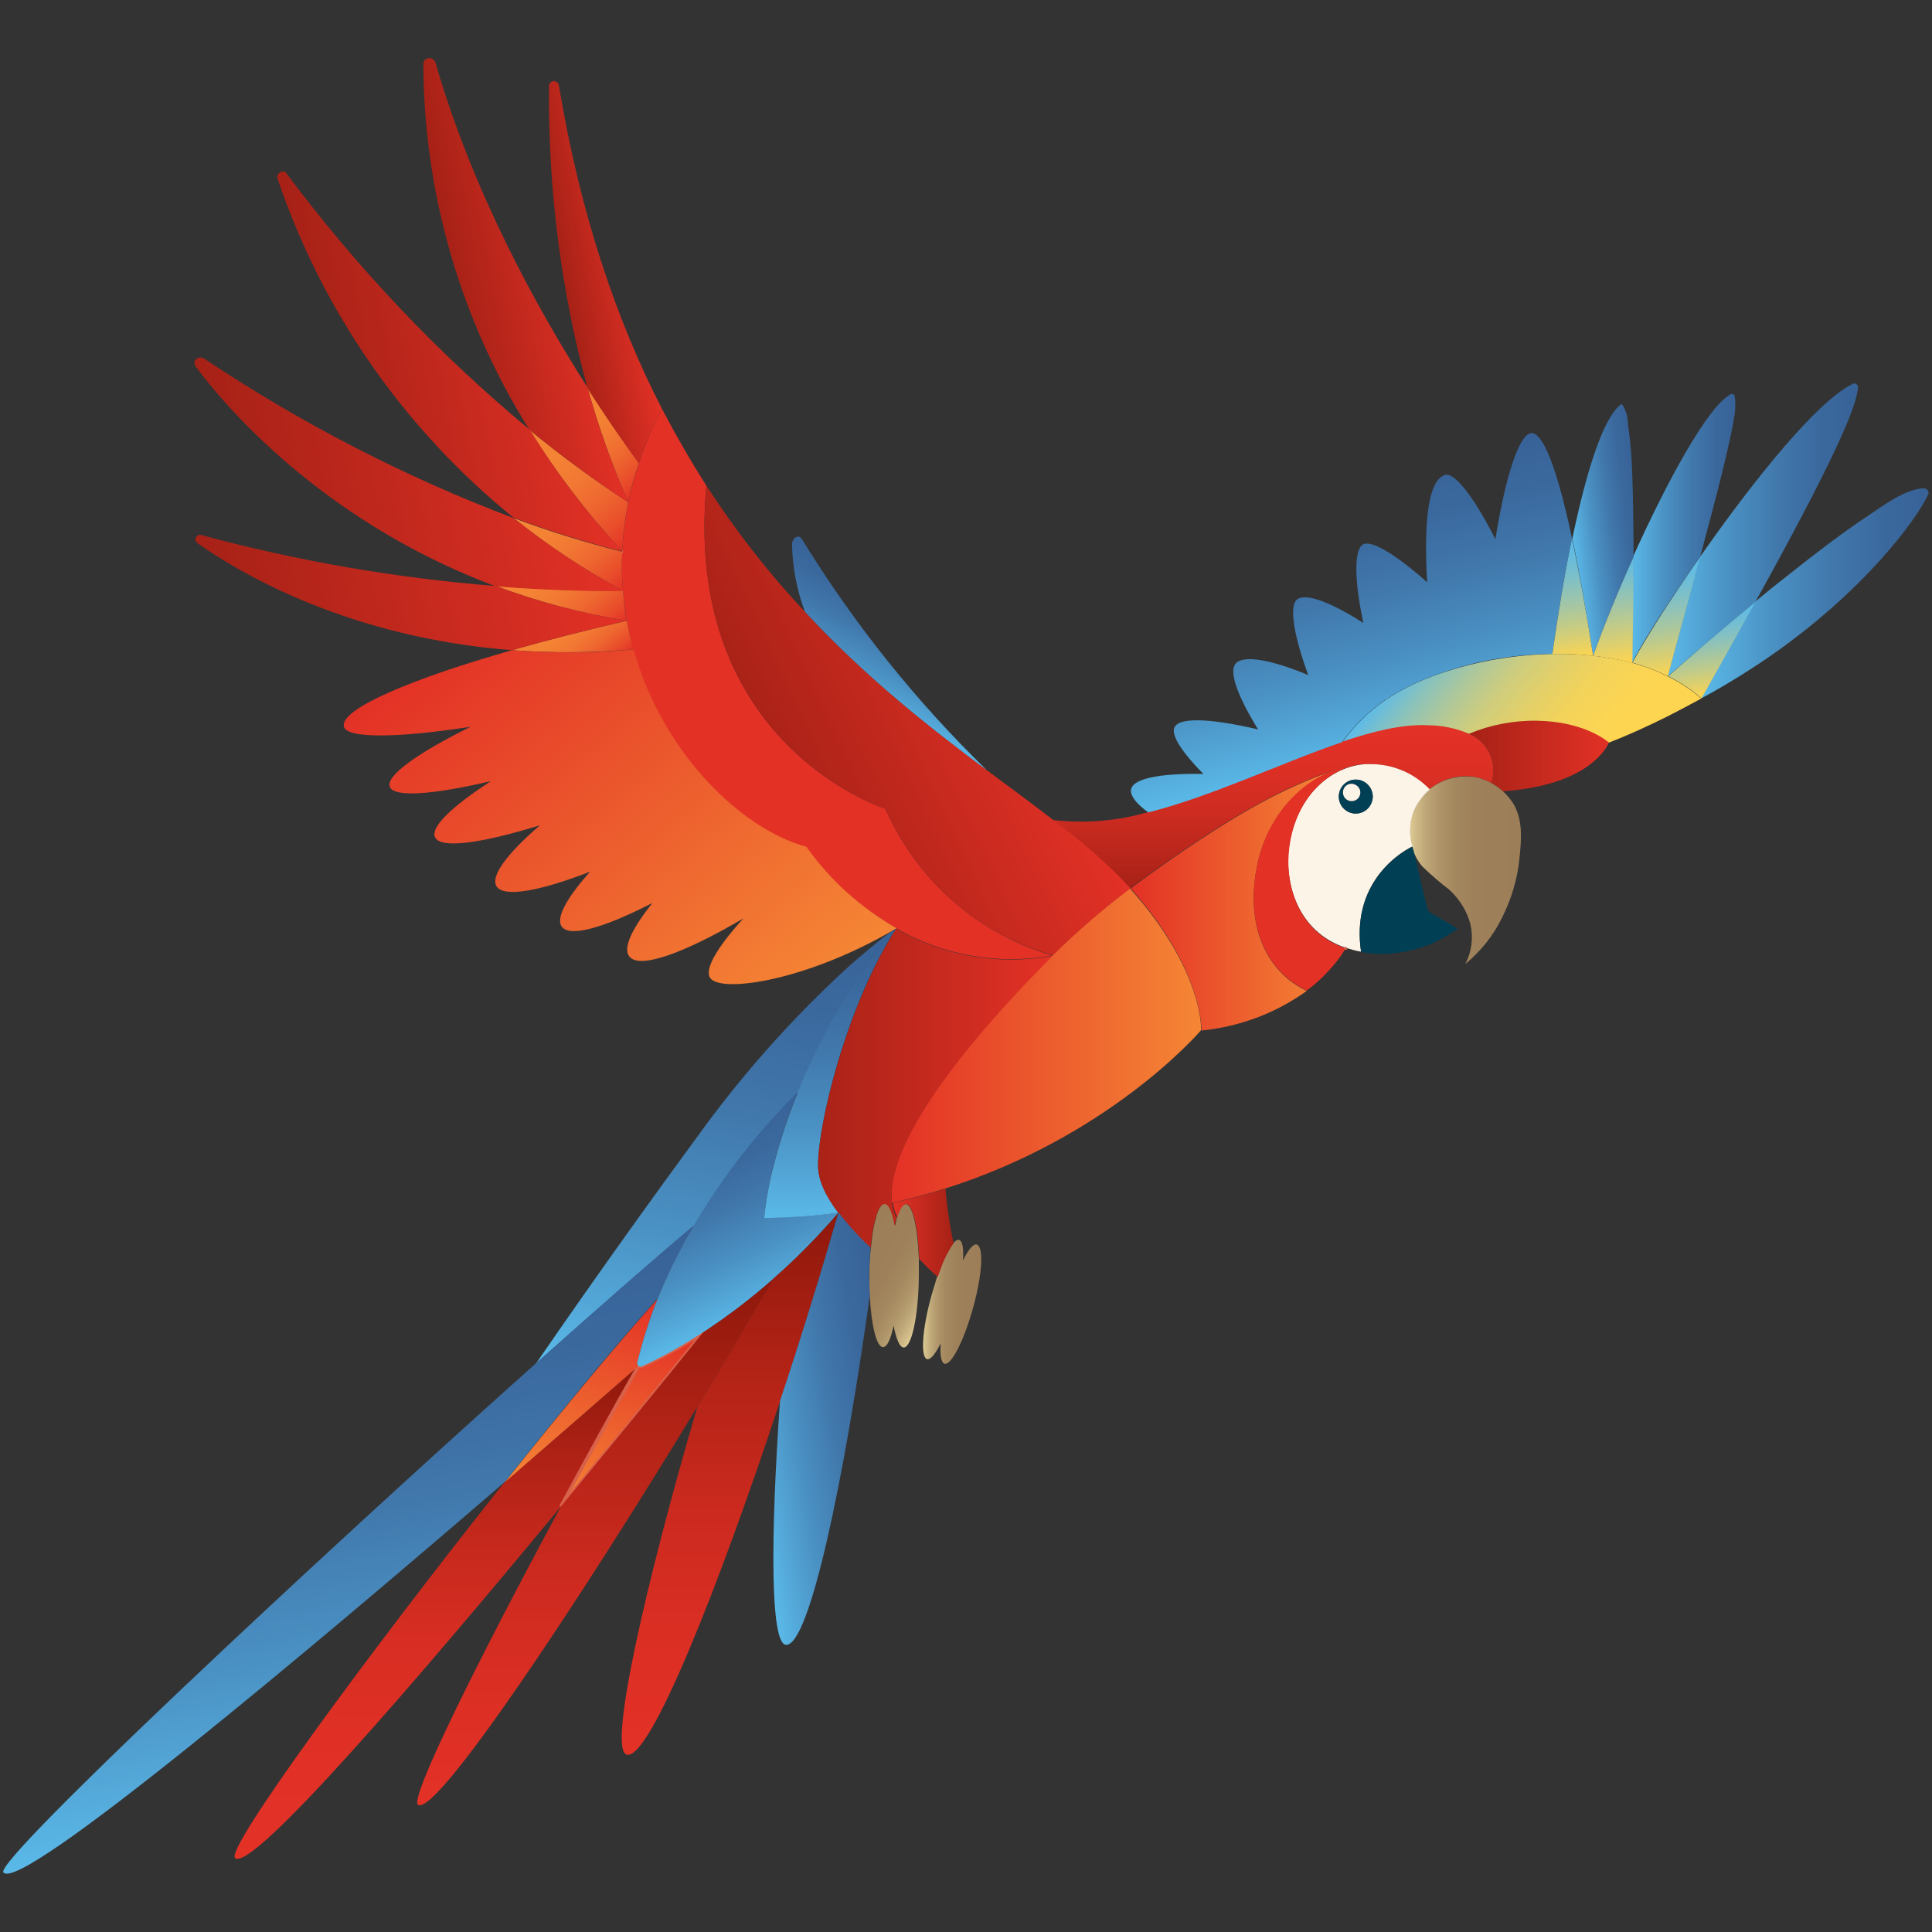 <svg xmlns="http://www.w3.org/2000/svg" xmlns:xlink="http://www.w3.org/1999/xlink" id="Layer_1" x="0px" y="0px" viewBox="0 0 512 512" style="enable-background:new 0 0 512 512;" xml:space="preserve"><rect x="0" y="0" width="512" height="512" fill="#333333" stroke="none"/><style type="text/css">	.st0{fill:url(#SVGID_1_);}	.st1{fill:url(#SVGID_00000117676475895836611160000002118990582652162945_);}	.st2{fill:url(#SVGID_00000041281138008639342940000017697065623392713351_);}	.st3{fill:url(#SVGID_00000022537144361778252730000004084104626626883245_);}	.st4{fill:url(#SVGID_00000072280461079833986590000007093846985558876847_);}	.st5{fill:url(#SVGID_00000034791996835746366370000005598401297402103686_);}	.st6{fill:url(#SVGID_00000053526909932492165250000005743520603947995785_);}	.st7{fill:#FDF4E8;}	.st8{fill:#013F55;}	.st9{fill:none;stroke:#D8614A;stroke-width:0.898;stroke-miterlimit:10;}	.st10{fill:url(#SVGID_00000075142553631441980550000008345176689146983817_);}	.st11{fill:url(#SVGID_00000016772908525378908420000011035046232001628592_);}	.st12{fill:#E33126;}	.st13{fill:url(#SVGID_00000016043577184100797330000012237691427139411881_);}	.st14{fill:url(#SVGID_00000013176424171926125350000015837406448896067219_);}	.st15{fill:url(#SVGID_00000103261345779209864790000018390533107692522370_);}	.st16{fill:url(#SVGID_00000183221003346459917480000010258208046712877966_);}	.st17{fill:url(#SVGID_00000063627183409575182120000011498872416725610159_);}	.st18{fill:url(#SVGID_00000123417395737122813770000016941750911751516821_);}	.st19{fill:url(#SVGID_00000172440346197506569570000006685156572398260106_);}	.st20{fill:url(#SVGID_00000055666256537767488110000007544122281932988293_);}	.st21{fill:url(#SVGID_00000163073194802952602960000007514126518924811934_);}	.st22{fill:url(#SVGID_00000172401452844299197660000004701221896192981419_);}	.st23{fill:url(#SVGID_00000069378762520160778050000015121863610136124852_);}	.st24{fill:url(#SVGID_00000052071816503861615080000009917855758357657531_);}	.st25{fill:url(#SVGID_00000140695302872834541400000014896928170249985154_);}	.st26{fill:url(#SVGID_00000112630235309776678740000010964473645497199752_);}	.st27{fill:url(#SVGID_00000119825487978092564630000010001261780724448691_);}	.st28{fill:url(#SVGID_00000042705441863704873460000016969348307925659551_);}	.st29{fill:url(#SVGID_00000108988675826881434220000002487595840263438502_);}	.st30{fill:url(#SVGID_00000020364260731417508030000014998413375637448349_);}	.st31{fill:url(#SVGID_00000013183181972152882950000001156375809321318538_);}	.st32{fill:url(#SVGID_00000108291341107358500670000013238534518786021774_);}	.st33{fill:url(#SVGID_00000039824596267005212520000015760120399761603467_);}	.st34{fill:url(#SVGID_00000160896214686872826590000016948952504843105670_);}	.st35{fill:url(#SVGID_00000047767260672922462290000013823188987837909899_);}	.st36{fill:url(#SVGID_00000138545979090553944650000007555077422605681291_);}	.st37{fill:url(#SVGID_00000040574490820929699220000004279421881434426523_);}			.st38{fill:url(#SVGID_00000005229196599161141770000017935763377758369953_);stroke:#D8614A;stroke-width:0.898;stroke-miterlimit:10;}	.st39{fill:url(#SVGID_00000014627533886493005100000005822178502492120734_);}	.st40{fill:url(#SVGID_00000127024539113663457070000010846114864680950406_);}	.st41{fill:url(#SVGID_00000164513854028628251100000011579482193153518009_);}	.st42{fill:url(#SVGID_00000154406873873910029600000014694332836163118997_);}	.st43{fill:url(#SVGID_00000026134600464422279500000001604278077462721412_);}	.st44{fill:url(#SVGID_00000176739565440333302940000006757822477974011798_);}	.st45{fill:url(#SVGID_00000137845452778192911750000006143648416608332708_);}</style><g>			<linearGradient id="SVGID_1_" gradientUnits="userSpaceOnUse" x1="389.111" y1="311.825" x2="426.396" y2="311.825" gradientTransform="matrix(1 0 0 -1 0 512.152)">		<stop offset="0" style="stop-color:#A62116"></stop>		<stop offset="1" style="stop-color:#E33126"></stop>	</linearGradient>	<path class="st0" d="M426.4,196.7L426.4,196.7c0,0-3.9,11.3-28.1,13c-0.9-0.9-2-1.6-3.1-2.2c1.8-5.3-0.8-11.1-6.1-13.1   c5.8-2.3,11.9-3.5,18.1-3.5C418.7,191.1,424.7,195.3,426.4,196.7z"></path>			<linearGradient id="SVGID_00000065042981135685909640000013134599251948340144_" gradientUnits="userSpaceOnUse" x1="450.825" y1="354.948" x2="511.117" y2="354.948" gradientTransform="matrix(1 0 0 -1 0 512.152)">		<stop offset="0" style="stop-color:#5AB9E8"></stop>		<stop offset="2.000000e-03" style="stop-color:#5AB9E8"></stop>		<stop offset="0.298" style="stop-color:#4B93C5"></stop>		<stop offset="0.572" style="stop-color:#4178AC"></stop>		<stop offset="0.815" style="stop-color:#3A689D"></stop>		<stop offset="1" style="stop-color:#386298"></stop>	</linearGradient>	<path style="fill:url(#SVGID_00000065042981135685909640000013134599251948340144_);" d="M511,131c-2.7,6.2-18.1,27.6-46.7,46.1   c-4.5,2.9-9,5.6-13.5,8l0,0c5.4-9.5,10.2-18.1,14.4-25.7l0,0c3-2.5,6.1-5,9.2-7.4c6.8-5.4,13.7-10.7,20.9-15.5   c4.1-2.7,9.4-6.8,14.5-7.1c0.7,0,1.2,0.5,1.3,1.2C511.1,130.7,511.1,130.8,511,131z"></path>			<linearGradient id="SVGID_00000180347759456371512140000017662854966524781216_" gradientUnits="userSpaceOnUse" x1="428.315" y1="300.239" x2="378.073" y2="342.397" gradientTransform="matrix(1 0 0 -1 0 512.152)">		<stop offset="0" style="stop-color:#FFD54F"></stop>		<stop offset="0.223" style="stop-color:#FCD552"></stop>		<stop offset="0.38" style="stop-color:#F3D35A"></stop>		<stop offset="0.516" style="stop-color:#E3D069"></stop>		<stop offset="0.641" style="stop-color:#CECD7D"></stop>		<stop offset="0.758" style="stop-color:#B1C898"></stop>		<stop offset="0.869" style="stop-color:#8EC3B8"></stop>		<stop offset="0.973" style="stop-color:#66BCDE"></stop>		<stop offset="1" style="stop-color:#5ABAE9"></stop>	</linearGradient>	<path style="fill:url(#SVGID_00000180347759456371512140000017662854966524781216_);" d="M450.8,185.1c0,0-0.1,0-0.1,0.1   c-2.9,1.6-5.8,3.1-8.7,4.6c-5.4,2.7-10.7,5.1-15.6,7c-1.7-1.4-7.7-5.6-19.1-5.8c-6.2-0.1-12.4,1.1-18.1,3.5   c-3.4-1.4-7.1-2.1-10.9-2.2c-6.6-0.3-14.3,1.6-22.6,4.4c6.6-9,14.8-14.5,26.8-18.5c9.4-3.1,19.2-4.7,29-4.9c2,0,4,0,6.1,0.1   c1.6,0.1,3.1,0.2,4.7,0.4l0,0c3.5,0.4,7,1,10.4,1.9c3.3,0.9,6.4,2.1,9.4,3.6l0,0c2.8,1.4,5.5,3.1,7.9,5.1   C450.1,184.5,450.5,184.8,450.8,185.1z"></path>			<linearGradient id="SVGID_00000000223766350826081530000016992877170825318030_" gradientUnits="userSpaceOnUse" x1="442.014" y1="371.8" x2="492.424" y2="371.8" gradientTransform="matrix(1 0 0 -1 0 512.152)">		<stop offset="0" style="stop-color:#5AB9E8"></stop>		<stop offset="2.000000e-03" style="stop-color:#5AB9E8"></stop>		<stop offset="0.298" style="stop-color:#4B93C5"></stop>		<stop offset="0.572" style="stop-color:#4178AC"></stop>		<stop offset="0.815" style="stop-color:#3A689D"></stop>		<stop offset="1" style="stop-color:#386298"></stop>	</linearGradient>	<path style="fill:url(#SVGID_00000000223766350826081530000016992877170825318030_);" d="M492.4,102.4c-0.1,5.1-6.8,20.3-27.2,57.1   l0,0c-7.8,6.5-15.6,13.1-23.3,19.8c1.9-7,5.3-19.3,8.6-31.7c0.3-0.5,0.7-0.9,1-1.4c13.5-19.2,30.3-40.2,39.6-44.5   c0.4-0.2,0.9,0,1.1,0.4C492.4,102.1,492.4,102.2,492.4,102.4z"></path>			<linearGradient id="SVGID_00000142138139755666707110000010031129657621820340_" gradientUnits="userSpaceOnUse" x1="456.25" y1="328.014" x2="452.294" y2="350.449" gradientTransform="matrix(1 0 0 -1 0 512.152)">		<stop offset="0" style="stop-color:#FFD54F"></stop>		<stop offset="0.289" style="stop-color:#C7CC83"></stop>		<stop offset="0.622" style="stop-color:#8CC2BA"></stop>		<stop offset="0.869" style="stop-color:#68BCDC"></stop>		<stop offset="1" style="stop-color:#5ABAE9"></stop>	</linearGradient>	<path style="fill:url(#SVGID_00000142138139755666707110000010031129657621820340_);" d="M465.3,159.4c-4.2,7.6-9,16.1-14.4,25.7   c-0.3-0.3-0.7-0.6-0.9-0.8c-2.4-2-5.1-3.7-7.9-5.1l0,0C449.7,172.5,457.4,165.9,465.3,159.4z"></path>			<linearGradient id="SVGID_00000085972327143670548040000004977216527194358711_" gradientUnits="userSpaceOnUse" x1="337.429" y1="276.734" x2="337.429" y2="319.922" gradientTransform="matrix(1 0 0 -1 0 512.152)">		<stop offset="0" style="stop-color:#A62116"></stop>		<stop offset="0.154" style="stop-color:#B5251A"></stop>		<stop offset="0.475" style="stop-color:#CE2C21"></stop>		<stop offset="0.767" style="stop-color:#DE3025"></stop>		<stop offset="1" style="stop-color:#E33126"></stop>	</linearGradient>	<path style="fill:url(#SVGID_00000085972327143670548040000004977216527194358711_);" d="M395.2,207.5c-1.2-0.7-2.6-1.2-4-1.5   c-4-0.8-8.2,0.1-11.6,2.6c-0.3,0.2-0.5,0.4-0.8,0.6c-4.2-4.4-10-6.8-16-6.7c-0.3,0-0.6,0-0.9,0h0c-2.6,0.1-5.3,0.6-7.8,1.4   c-0.1,0-0.3,0.1-0.4,0.1c-0.1,0-0.1,0-0.2,0.1l-0.2,0.1c-13.1,4.4-25.4,11.6-36.8,19.2c-5.7,3.8-11.4,7.8-17,12   c-6.3-6.6-13.1-12.7-20.5-18.1c8.5,1,17.1,0.3,25.3-2.1c17.2-4.4,35.4-13.2,51.3-18.6c8.3-2.8,16-4.7,22.6-4.4   c3.7,0,7.4,0.7,10.9,2.2C394.3,196.4,397,202.2,395.2,207.5z"></path>			<linearGradient id="SVGID_00000043432329286123128490000005331308960749079487_" gradientUnits="userSpaceOnUse" x1="373.611" y1="281.52" x2="403.064" y2="281.52" gradientTransform="matrix(1 0 0 -1 0 512.152)">		<stop offset="1.100000e-02" style="stop-color:#DAC791"></stop>		<stop offset="4.300000e-02" style="stop-color:#D2BE8A"></stop>		<stop offset="0.143" style="stop-color:#BEA778"></stop>		<stop offset="0.259" style="stop-color:#AF9569"></stop>		<stop offset="0.397" style="stop-color:#A4885F"></stop>		<stop offset="0.582" style="stop-color:#9E815A"></stop>		<stop offset="1" style="stop-color:#9C7F58"></stop>	</linearGradient>	<path style="fill:url(#SVGID_00000043432329286123128490000005331308960749079487_);" d="M402.7,227.2c-0.5,5.5-2.1,10.9-4.6,15.9   c-2.3,4.8-5.7,9-9.8,12.4c1.7-3.2,2.2-6.9,1.4-10.5c-0.9-3.5-2.9-6.7-5.6-9.2c-2.5-1.9-4.9-4-7.2-6.2c-1-1.2-1.9-2.7-2.4-4.2   c-0.1-0.3-0.2-0.7-0.3-1c-0.6-1.9-0.7-3.9-0.5-5.9c0.5-3.6,2.3-6.9,5.1-9.3c0.3-0.2,0.5-0.4,0.8-0.6c3.3-2.4,7.5-3.3,11.6-2.6   c1.4,0.3,2.7,0.8,4,1.5c1.1,0.6,2.2,1.4,3.1,2.2c1,0.9,1.9,2,2.7,3.2C403.6,217.2,403.2,222.3,402.7,227.2z"></path>	<path class="st7" d="M378.9,209.2c-4.2-4.4-10-6.8-16-6.7c-0.3,0-0.6,0-0.9,0h0c-9.3,0.5-18.6,8.5-20.4,22   c-1.2,9.2,2,22.3,15.1,26.7c1.3,0.4,2.7,0.8,4,1c-2.5-16.9,8.4-25.3,13.6-27.9c-0.6-1.9-0.7-3.9-0.5-5.9   C374.2,214.9,376.1,211.6,378.9,209.2z M359.3,215.6c-2.5,0-4.5-2-4.5-4.5c0-2.5,2-4.5,4.5-4.5c2.5,0,4.5,2,4.5,4.5   C363.7,213.6,361.7,215.6,359.3,215.6C359.3,215.6,359.3,215.6,359.3,215.6z"></path>	<path class="st8" d="M359.3,206.6c-2.5,0-4.5,2-4.5,4.5c0,2.5,2,4.5,4.5,4.5c2.5,0,4.5-2,4.5-4.5   C363.7,208.6,361.7,206.6,359.3,206.6z M358.2,212.3c-1.3,0-2.3-1-2.3-2.3c0-1.3,1-2.3,2.3-2.3c1.3,0,2.3,1,2.3,2.3   C360.5,211.3,359.5,212.3,358.2,212.3L358.2,212.3z"></path>	<path class="st7" d="M360.5,210c0,1.3-1,2.3-2.3,2.3c-1.3,0-2.3-1-2.3-2.3s1-2.3,2.3-2.3C359.5,207.8,360.5,208.8,360.5,210   C360.5,210,360.5,210,360.5,210z"></path>	<path class="st8" d="M386.3,246.1c-6.6,4.9-14.7,7.2-22.8,6.6c-1-0.1-1.9-0.2-2.8-0.4c-2.5-16.9,8.4-25.3,13.6-27.9   c0.1,0.4,0.2,0.7,0.3,1l3.6,15.2c0.1,0.6,0.5,1.1,1.1,1.4L386.3,246.1z"></path>	<path class="st9" d="M354.2,203.9L354.2,203.9"></path>			<linearGradient id="SVGID_00000165205413561529735580000008750195184850170276_" gradientUnits="userSpaceOnUse" x1="299.632" y1="273.528" x2="353.414" y2="273.528" gradientTransform="matrix(1 0 0 -1 0 512.152)">		<stop offset="0" style="stop-color:#E33126"></stop>		<stop offset="1" style="stop-color:#F58635"></stop>	</linearGradient>	<path style="fill:url(#SVGID_00000165205413561529735580000008750195184850170276_);" d="M333,230.2c-2.8,15.1,2.4,27.2,13.3,32.4   c-8.2,5.9-17.8,9.5-27.9,10.5l0,0c0-4.3-2-18.8-18.6-37.5l-0.1-0.2c5.6-4.2,11.3-8.2,17-12c11.4-7.6,23.7-14.8,36.8-19.2l-0.2,0.1   C343.4,208,335.3,217.7,333,230.2z"></path>			<linearGradient id="SVGID_00000114773191691953052690000009952985156665927595_" gradientUnits="userSpaceOnUse" x1="236.289" y1="235.012" x2="318.344" y2="235.012" gradientTransform="matrix(1 0 0 -1 0 512.152)">		<stop offset="0" style="stop-color:#E33126"></stop>		<stop offset="1" style="stop-color:#F58635"></stop>	</linearGradient>	<path style="fill:url(#SVGID_00000114773191691953052690000009952985156665927595_);" d="M318.3,273c-1,1.2-24.8,28.4-67.9,42   c-4.5,1.4-9.2,2.7-14,3.8c-1.7-11.8,10.8-33.9,42.6-65.7l0,0c6.4-6.4,13.3-12.3,20.5-17.7l0.1,0.2   C316.3,254.3,318.4,268.8,318.3,273z"></path>	<path class="st12" d="M356.6,251.3c-0.9,1.6-2,3.1-3.2,4.5c-2.1,2.5-4.5,4.8-7.1,6.7l0,0c-10.9-5.2-16.1-17.3-13.3-32.4   c2.3-12.5,10.4-22.2,20.3-25.9l0.2-0.1l0.2-0.1c0.1,0,0.1,0,0.2-0.1c0.1,0,0.3-0.1,0.4-0.1c2.5-0.8,5.1-1.3,7.8-1.4   c-9.3,0.5-18.6,8.5-20.4,22C340.4,233.8,343.6,246.9,356.6,251.3z"></path>	<path class="st9" d="M356.7,251.2C356.7,251.3,356.6,251.3,356.7,251.2"></path>	<path class="st12" d="M234.6,214.3c0,0-53.7-16.9-47.4-85.6c-4.1-6.4-8-13.2-11.8-20.4c-2.4,4.7-4.5,9.5-6.1,14.5   c-1.1,3.4-2.1,6.9-2.8,10.4l0,0c-0.9,4.3-1.4,8.6-1.6,13c-0.2,3.5-0.1,7,0.2,10.4c0.2,2.7,0.6,5.4,1,8c0.5,2.6,1.1,5.1,1.7,7.6   c7.7,27.6,28.7,47.7,45.8,52.3c6.3,8.8,14.5,16.1,23.9,21.5l0,0c12.5,7.3,27.3,9.8,41.5,7.2C279.1,253.1,249.3,247,234.6,214.3z"></path>			<linearGradient id="SVGID_00000054264958413230305180000003580394681824292233_" gradientUnits="userSpaceOnUse" x1="206.67" y1="308.881" x2="270.715" y2="338.746" gradientTransform="matrix(1 0 0 -1 0 512.152)">		<stop offset="0" style="stop-color:#AA2217"></stop>		<stop offset="1" style="stop-color:#E33126"></stop>	</linearGradient>	<path style="fill:url(#SVGID_00000054264958413230305180000003580394681824292233_);" d="M299.6,235.4   c-7.2,5.4-14.1,11.4-20.5,17.7l0,0c0,0-29.8-6.1-44.5-38.8c0,0-53.7-16.9-47.4-85.6c7.7,11.9,16.4,23.1,26.1,33.4   c16.2,17.5,33.2,30.7,48.2,42l0,0c6.3,4.7,12.2,9,17.6,13.2C286.5,222.7,293.4,228.8,299.6,235.4z"></path>			<linearGradient id="SVGID_00000063598726436704203610000014565691677491285140_" gradientUnits="userSpaceOnUse" x1="244.643" y1="167.154" x2="260.119" y2="167.154" gradientTransform="matrix(1 0 0 -1 0 512.152)">		<stop offset="1.100000e-02" style="stop-color:#DAC791"></stop>		<stop offset="4.300000e-02" style="stop-color:#D2BE8A"></stop>		<stop offset="0.143" style="stop-color:#BEA778"></stop>		<stop offset="0.259" style="stop-color:#AF9569"></stop>		<stop offset="0.397" style="stop-color:#A4885F"></stop>		<stop offset="0.582" style="stop-color:#9E815A"></stop>		<stop offset="1" style="stop-color:#9C7F58"></stop>	</linearGradient>	<path style="fill:url(#SVGID_00000063598726436704203610000014565691677491285140_);" d="M257.9,346.5c-2.4,8.7-5.8,15.4-7.6,14.9   c-0.9-0.3-1.2-2.3-1-5.4c-1.4,2.8-2.7,4.4-3.6,4.2c-1.8-0.5-1.3-8,1.1-16.7c0.5-1.7,1-3.3,1.5-5c0.3-0.8,0.6-1.6,0.9-2.4   c0.7-1.8,1.5-3.5,2.4-5.1c0.3-0.5,0.6-1,0.9-1.4l0,0c0.5-0.6,1.1-1.2,1.7-1c0.9,0.3,1.2,2.3,1,5.4c1.4-2.8,2.7-4.4,3.6-4.2   C260.8,330.3,260.3,337.8,257.9,346.5z"></path>			<linearGradient id="SVGID_00000173859227312819749860000011106898036782239155_" gradientUnits="userSpaceOnUse" x1="247.573" y1="167.913" x2="226.249" y2="180.225" gradientTransform="matrix(1 0 0 -1 0 512.152)">		<stop offset="1.100000e-02" style="stop-color:#DAC791"></stop>		<stop offset="4.300000e-02" style="stop-color:#D2BE8A"></stop>		<stop offset="0.143" style="stop-color:#BEA778"></stop>		<stop offset="0.259" style="stop-color:#AF9569"></stop>		<stop offset="0.397" style="stop-color:#A4885F"></stop>		<stop offset="0.582" style="stop-color:#9E815A"></stop>		<stop offset="1" style="stop-color:#9C7F58"></stop>	</linearGradient>	<path style="fill:url(#SVGID_00000173859227312819749860000011106898036782239155_);" d="M243.5,338.2c-0.1,10.5-1.9,18.9-4,18.9   c-1.1,0-2-2.3-2.7-5.8c-0.7,3.5-1.7,5.7-2.8,5.7c-1.7,0-3.1-5.7-3.5-13.6l0,0c-0.1-1.7-0.1-3.6-0.1-5.5c0-2.4,0.1-4.8,0.4-7.2   c0.1-0.6,0.1-1.2,0.2-1.8c0.2-2.2,0.6-4.3,1.2-6.4c0.2-1.1,0.7-2.1,1.4-3.1c0.2-0.3,0.6-0.4,0.9-0.4c0.2,0,0.3,0.1,0.5,0.1l0,0   c0.9,0.6,1.6,2.6,2.2,5.7c0.2-0.8,0.3-1.5,0.5-2.2c0.6-2.2,1.4-3.5,2.3-3.5c1.8,0,3.2,6.2,3.5,14.5   C243.5,335.2,243.5,336.7,243.5,338.2z"></path>			<linearGradient id="SVGID_00000144328737695563613340000011697343996581769606_" gradientUnits="userSpaceOnUse" x1="432.558" y1="372.098" x2="459.96" y2="372.098" gradientTransform="matrix(1 0 0 -1 0 512.152)">		<stop offset="0" style="stop-color:#5AB9E8"></stop>		<stop offset="2.000000e-03" style="stop-color:#5AB9E8"></stop>		<stop offset="0.298" style="stop-color:#4B93C5"></stop>		<stop offset="0.572" style="stop-color:#4178AC"></stop>		<stop offset="0.815" style="stop-color:#3A689D"></stop>		<stop offset="1" style="stop-color:#386298"></stop>	</linearGradient>	<path style="fill:url(#SVGID_00000144328737695563613340000011697343996581769606_);" d="M459.5,110.9c-0.9,6.1-4.8,21.4-8.9,36.5   c-3.4,4.8-6.5,9.5-9.3,13.7c-3.8,5.8-7,11.1-8.8,14.5c0.1-6.4,0.3-17,0.3-28.1l0,0c8.8-19.5,19.6-39.6,25.8-43   c0.3-0.2,0.8-0.1,1,0.2c0,0.1,0.1,0.1,0.1,0.2C460,107,459.9,109,459.5,110.9z"></path>			<linearGradient id="SVGID_00000163049341223827825010000004252366568326344127_" gradientUnits="userSpaceOnUse" x1="444.63" y1="333.397" x2="439.462" y2="362.7" gradientTransform="matrix(1 0 0 -1 0 512.152)">		<stop offset="0" style="stop-color:#FFD54F"></stop>		<stop offset="0.116" style="stop-color:#E6D166"></stop>		<stop offset="0.421" style="stop-color:#AAC79E"></stop>		<stop offset="0.68" style="stop-color:#7FC0C7"></stop>		<stop offset="0.882" style="stop-color:#64BCE0"></stop>		<stop offset="1" style="stop-color:#5ABAE9"></stop>	</linearGradient>	<path style="fill:url(#SVGID_00000163049341223827825010000004252366568326344127_);" d="M450.6,147.5c-3.3,12.4-6.8,24.8-8.6,31.7   l0,0l0,0c-3-1.5-6.2-2.7-9.4-3.6c1.8-3.3,5-8.6,8.8-14.5C444.1,157,447.2,152.3,450.6,147.5z"></path>			<linearGradient id="SVGID_00000163755448447109691800000006831440878051355551_" gradientUnits="userSpaceOnUse" x1="416.499" y1="370.517" x2="434.752" y2="372.757" gradientTransform="matrix(1 0 0 -1 0 512.152)">		<stop offset="0" style="stop-color:#5AB9E8"></stop>		<stop offset="2.000000e-03" style="stop-color:#5AB9E8"></stop>		<stop offset="0.298" style="stop-color:#4B93C5"></stop>		<stop offset="0.572" style="stop-color:#4178AC"></stop>		<stop offset="0.815" style="stop-color:#3A689D"></stop>		<stop offset="1" style="stop-color:#386298"></stop>	</linearGradient>	<path style="fill:url(#SVGID_00000163755448447109691800000006831440878051355551_);" d="M432.9,147.6L432.9,147.6   c-4.3,9.5-8.1,18.9-10.7,26.2c-2-12.8-3.8-23-5.5-31.1c3.7-17.8,8.1-31.7,12.7-35.4c0.2-0.2,0.4-0.2,0.6,0c0.9,1.5,1.4,3.2,1.4,4.9   c0.5,3.3,0.8,6.6,1,9.9C432.8,129.7,432.9,138.8,432.9,147.6z"></path>			<linearGradient id="SVGID_00000124870958885051259830000016396039398346974343_" gradientUnits="userSpaceOnUse" x1="430.241" y1="336.084" x2="425.453" y2="363.245" gradientTransform="matrix(1 0 0 -1 0 512.152)">		<stop offset="0" style="stop-color:#FFD54F"></stop>		<stop offset="1" style="stop-color:#5ABAE9"></stop>	</linearGradient>	<path style="fill:url(#SVGID_00000124870958885051259830000016396039398346974343_);" d="M432.9,147.6c0,11.1-0.2,21.6-0.3,28.1   c-3.4-0.9-6.9-1.5-10.4-1.9l0,0C424.8,166.5,428.6,157.1,432.9,147.6z"></path>			<linearGradient id="SVGID_00000174566952343778057730000007317116127692011412_" gradientUnits="userSpaceOnUse" x1="364.268" y1="311.836" x2="346.59" y2="382.74" gradientTransform="matrix(1 0 0 -1 0 512.152)">		<stop offset="0" style="stop-color:#5AB9E8"></stop>		<stop offset="2.000000e-03" style="stop-color:#5AB9E8"></stop>		<stop offset="0.298" style="stop-color:#4B93C5"></stop>		<stop offset="0.572" style="stop-color:#4178AC"></stop>		<stop offset="0.815" style="stop-color:#3A689D"></stop>		<stop offset="1" style="stop-color:#386298"></stop>	</linearGradient>	<path style="fill:url(#SVGID_00000174566952343778057730000007317116127692011412_);" d="M416.6,142.7c-2,9.4-3.7,19.9-5.2,30.6   c-9.9,0.1-19.7,1.7-29,4.9c-12,4-20.2,9.5-26.8,18.5c-15.9,5.4-34,14.2-51.3,18.6c-3-2.2-4.6-4.2-4.6-5.7c0-3.2,7.2-4.7,19.2-4.5   c-5.4-5.5-8.2-9.7-7.8-11.9c0.6-3.2,9-3,22.3,0.1c-5.3-8.6-7.5-14.7-6.2-17.1c1.5-2.7,8.7-1.8,19.5,2.7   c-3.8-10.4-4.9-17.5-3.3-19.7c1.8-2.3,8.4-0.2,17.9,5.9c-2.4-11.3-2.4-18.8-0.4-20.6c1.9-1.8,8.4,1.9,17.3,9.8   c-0.9-16.3,0.3-26.8,4.6-28.4c2.5-1,7.6,5.4,13.5,17c2.7-17,6.3-27.5,9.3-28.1C408,114.3,411.8,119.9,416.6,142.7z"></path>			<linearGradient id="SVGID_00000140016855358094230850000001187273028532774589_" gradientUnits="userSpaceOnUse" x1="417.103" y1="337.509" x2="411.626" y2="368.569" gradientTransform="matrix(1 0 0 -1 0 512.152)">		<stop offset="0" style="stop-color:#FFD54F"></stop>		<stop offset="0.173" style="stop-color:#D9CF72"></stop>		<stop offset="0.452" style="stop-color:#A3C6A5"></stop>		<stop offset="0.692" style="stop-color:#7BBFCA"></stop>		<stop offset="0.883" style="stop-color:#63BBE1"></stop>		<stop offset="1" style="stop-color:#5ABAE9"></stop>	</linearGradient>	<path style="fill:url(#SVGID_00000140016855358094230850000001187273028532774589_);" d="M422.2,173.8L422.2,173.8L422.2,173.8   c-1.5-0.2-3.1-0.3-4.7-0.4c-2-0.1-4-0.1-6.1-0.1c1.5-10.6,3.2-21.1,5.2-30.6C418.3,150.7,420.2,160.9,422.2,173.8z"></path>	<path class="st9" d="M374.2,224.4L374.2,224.4"></path>			<linearGradient id="SVGID_00000072989386012471002860000018140070022098089875_" gradientUnits="userSpaceOnUse" x1="252.67" y1="185.363" x2="236.441" y2="185.363" gradientTransform="matrix(1 0 0 -1 0 512.152)">		<stop offset="0" style="stop-color:#A62116"></stop>		<stop offset="1" style="stop-color:#E33126"></stop>	</linearGradient>	<path style="fill:url(#SVGID_00000072989386012471002860000018140070022098089875_);" d="M252.7,329.5L252.7,329.5   c-0.3,0.5-0.7,0.9-0.9,1.4c-1,1.6-1.8,3.3-2.4,5.1c-0.3,0.8-0.6,1.6-0.9,2.4c-1.7-1.5-3.4-3.1-4.9-4.8c-0.3-8.3-1.7-14.5-3.5-14.5   c-0.8,0-1.6,1.3-2.3,3.5c-0.6-1.2-1-2.5-1.2-3.8c4.9-1.1,9.6-2.4,14-3.8C250.7,317.4,251.5,324,252.7,329.5z"></path>			<linearGradient id="SVGID_00000093883775180186613350000001118184593029896590_" gradientUnits="userSpaceOnUse" x1="178.434" y1="144.351" x2="201.053" y2="272.627" gradientTransform="matrix(1 0 0 -1 0 512.152)">		<stop offset="0" style="stop-color:#5AB9E8"></stop>		<stop offset="2.000000e-03" style="stop-color:#5AB9E8"></stop>		<stop offset="0.298" style="stop-color:#4B93C5"></stop>		<stop offset="0.572" style="stop-color:#4178AC"></stop>		<stop offset="0.815" style="stop-color:#3A689D"></stop>		<stop offset="1" style="stop-color:#386298"></stop>	</linearGradient>	<path style="fill:url(#SVGID_00000093883775180186613350000001118184593029896590_);" d="M237.6,246c-1.3,1.4-2.5,2.9-3.7,4.3   c-4.4,5.4-8.3,11.2-11.8,17.3c-4.1,7.1-7.6,14.4-10.6,21.9l0,0c-10.6,10.5-19.9,22.4-27.5,35.3c-10.7,8.9-25.4,21.8-42,36.6   c6.9-10,22.4-32.4,42.6-59.9c12-16.7,25.7-32.1,40.9-45.9c3.3-2.9,6-5.1,8-6.7C235.7,247.2,237.2,246.2,237.6,246z"></path>			<linearGradient id="SVGID_00000028323876258143086460000017690202167579782826_" gradientUnits="userSpaceOnUse" x1="170.803" y1="382.616" x2="151.403" y2="405.737" gradientTransform="matrix(1 0 0 -1 0 512.152)">		<stop offset="0" style="stop-color:#E33126"></stop>		<stop offset="0.168" style="stop-color:#E94F2B"></stop>		<stop offset="0.352" style="stop-color:#EE6730"></stop>		<stop offset="0.545" style="stop-color:#F27833"></stop>		<stop offset="0.753" style="stop-color:#F48334"></stop>		<stop offset="1" style="stop-color:#F58635"></stop>	</linearGradient>	<path style="fill:url(#SVGID_00000028323876258143086460000017690202167579782826_);" d="M169.3,122.7c-1.1,3.4-2.1,6.9-2.8,10.4   c-4.3-9.8-7.9-20-10.8-30.3C161,111.1,165.8,117.9,169.3,122.7z"></path>			<linearGradient id="SVGID_00000010285847024404613030000009836944394439635900_" gradientUnits="userSpaceOnUse" x1="159.743" y1="333.192" x2="146.529" y2="348.937" gradientTransform="matrix(1 0 0 -1 0 512.152)">		<stop offset="0" style="stop-color:#E33126"></stop>		<stop offset="0.168" style="stop-color:#E94F2B"></stop>		<stop offset="0.352" style="stop-color:#EE6730"></stop>		<stop offset="0.545" style="stop-color:#F27833"></stop>		<stop offset="0.753" style="stop-color:#F48334"></stop>		<stop offset="1" style="stop-color:#F58635"></stop>	</linearGradient>	<path style="fill:url(#SVGID_00000010285847024404613030000009836944394439635900_);" d="M167.9,172.1c-10.7,0.9-21.5,1-32.2,0.2   c9.4-2.7,19.7-5.3,30.4-7.8C166.6,167.1,167.2,169.7,167.9,172.1z"></path>			<linearGradient id="SVGID_00000067955959865056681280000006634035709095163026_" gradientUnits="userSpaceOnUse" x1="159.849" y1="342.363" x2="140.961" y2="364.873" gradientTransform="matrix(1 0 0 -1 0 512.152)">		<stop offset="0" style="stop-color:#E33126"></stop>		<stop offset="0.168" style="stop-color:#E94F2B"></stop>		<stop offset="0.352" style="stop-color:#EE6730"></stop>		<stop offset="0.545" style="stop-color:#F27833"></stop>		<stop offset="0.753" style="stop-color:#F48334"></stop>		<stop offset="1" style="stop-color:#F58635"></stop>	</linearGradient>	<path style="fill:url(#SVGID_00000067955959865056681280000006634035709095163026_);" d="M166.1,164.5c-11.9-1.9-23.5-5-34.7-9.2   c15.6,1.2,27.4,1.3,33.7,1.2l0,0C165.3,159.3,165.6,161.9,166.1,164.5z"></path>			<linearGradient id="SVGID_00000163058057268129069250000004472020999803377338_" gradientUnits="userSpaceOnUse" x1="163.853" y1="354.565" x2="142.361" y2="380.18" gradientTransform="matrix(1 0 0 -1 0 512.152)">		<stop offset="0" style="stop-color:#E33126"></stop>		<stop offset="0.168" style="stop-color:#E94F2B"></stop>		<stop offset="0.352" style="stop-color:#EE6730"></stop>		<stop offset="0.545" style="stop-color:#F27833"></stop>		<stop offset="0.753" style="stop-color:#F48334"></stop>		<stop offset="1" style="stop-color:#F58635"></stop>	</linearGradient>	<path style="fill:url(#SVGID_00000163058057268129069250000004472020999803377338_);" d="M165.1,156.6L165.1,156.6   c-10.2-5.6-19.9-12-29-19.3c9.4,3.5,19,6.5,28.8,8.9C164.7,149.6,164.8,153.1,165.1,156.6z"></path>			<linearGradient id="SVGID_00000120547833051824230430000002100886699952527779_" gradientUnits="userSpaceOnUse" x1="168.464" y1="369.031" x2="142.479" y2="399.999" gradientTransform="matrix(1 0 0 -1 0 512.152)">		<stop offset="0" style="stop-color:#E33126"></stop>		<stop offset="0.168" style="stop-color:#E94F2B"></stop>		<stop offset="0.352" style="stop-color:#EE6730"></stop>		<stop offset="0.545" style="stop-color:#F27833"></stop>		<stop offset="0.753" style="stop-color:#F48334"></stop>		<stop offset="1" style="stop-color:#F58635"></stop>	</linearGradient>	<path style="fill:url(#SVGID_00000120547833051824230430000002100886699952527779_);" d="M166.5,133.1c-0.9,4.3-1.4,8.6-1.6,13   c-9.2-9.9-17.4-20.7-24.6-32.2C148.7,120.8,157.4,127.2,166.5,133.1z"></path>			<linearGradient id="SVGID_00000167357171324034306370000005840570155122295993_" gradientUnits="userSpaceOnUse" x1="228.684" y1="324.023" x2="243.494" y2="354.389" gradientTransform="matrix(1 0 0 -1 0 512.152)">		<stop offset="0" style="stop-color:#5AB9E8"></stop>		<stop offset="2.000000e-03" style="stop-color:#5AB9E8"></stop>		<stop offset="0.298" style="stop-color:#4B93C5"></stop>		<stop offset="0.572" style="stop-color:#4178AC"></stop>		<stop offset="0.815" style="stop-color:#3A689D"></stop>		<stop offset="1" style="stop-color:#386298"></stop>	</linearGradient>	<path style="fill:url(#SVGID_00000167357171324034306370000005840570155122295993_);" d="M261.5,204.1c-15.1-11.3-32-24.5-48.2-42   c-2.1-5.7-3.3-11.8-3.4-17.8c0-1.8,1.8-2.9,2.7-1.3C226.3,165.3,242.7,185.8,261.5,204.1z"></path>			<linearGradient id="SVGID_00000073707740324109977410000001766152023488784312_" gradientUnits="userSpaceOnUse" x1="119.651" y1="345.341" x2="207.342" y2="240.832" gradientTransform="matrix(1 0 0 -1 0 512.152)">		<stop offset="0" style="stop-color:#E33126"></stop>		<stop offset="1" style="stop-color:#F58635"></stop>	</linearGradient>	<path style="fill:url(#SVGID_00000073707740324109977410000001766152023488784312_);" d="M237.6,246   c-23.3,13.8-46.1,17.2-49.3,13.3c-1.8-2.2,1.6-8.1,8.7-15.9c-15.7,9.2-27.5,13.5-30.2,10.1c-1.8-2.2,0.6-7.3,6.1-14.2   c-12.7,6.5-21.8,9.2-24,6.3c-1.7-2.2,1.2-7.6,7.5-14.6c-13.4,5.2-22.9,6.9-24.8,3.9c-1.7-2.7,2.8-8.7,11.5-16.2   c-15.5,4.8-26.3,6.3-27.8,3.2c-1.3-2.7,4.5-8.2,14.8-14.9c-15.3,3.6-25.7,4.4-26.8,1.5c-1.1-2.9,7.3-8.9,21.4-15.9   c-19.3,3-33.2,3.2-33.6-0.2c-0.6-4.7,18.3-12.6,44.6-20.1l0,0c10.7,0.8,21.5,0.8,32.2-0.2c7.7,27.6,28.7,47.7,45.8,52.3   C220,233.3,228.2,240.6,237.6,246z"></path>			<linearGradient id="SVGID_00000062159401097860025670000013379854454334038933_" gradientUnits="userSpaceOnUse" x1="149.258" y1="438.546" x2="168.706" y2="441.976" gradientTransform="matrix(1 0 0 -1 0 512.152)">		<stop offset="0" style="stop-color:#A62116"></stop>		<stop offset="1" style="stop-color:#E33126"></stop>	</linearGradient>	<path style="fill:url(#SVGID_00000062159401097860025670000013379854454334038933_);" d="M175.4,108.3c-2.4,4.7-4.5,9.5-6.1,14.5   c-3.5-4.8-8.3-11.6-13.6-19.9c-7.1-26.1-10.5-53.1-10.2-80.1c0-0.7,0.6-1.3,1.3-1.3c0.6,0,1.2,0.5,1.3,1.1   C153.8,57,163.5,85.1,175.4,108.3z"></path>			<linearGradient id="SVGID_00000065065058985623242480000016669352935131993223_" gradientUnits="userSpaceOnUse" x1="120.192" y1="434.333" x2="155.661" y2="440.587" gradientTransform="matrix(1 0 0 -1 0 512.152)">		<stop offset="0" style="stop-color:#A62116"></stop>		<stop offset="1" style="stop-color:#E33126"></stop>	</linearGradient>	<path style="fill:url(#SVGID_00000065065058985623242480000016669352935131993223_);" d="M166.5,133.1L166.5,133.1   c-9.1-5.9-17.8-12.3-26.2-19.2c-18.2-29-28-62.6-28.1-96.9c0-0.9,0.7-1.6,1.6-1.6c0.7,0,1.4,0.5,1.6,1.2   c9.9,34.3,26.9,65.1,40.3,86.1C158.6,113.2,162.2,123.3,166.5,133.1z"></path>			<linearGradient id="SVGID_00000155139127481486179230000010731925332812754110_" gradientUnits="userSpaceOnUse" x1="83.163" y1="409.902" x2="154.935" y2="422.558" gradientTransform="matrix(1 0 0 -1 0 512.152)">		<stop offset="0" style="stop-color:#A62116"></stop>		<stop offset="1" style="stop-color:#E33126"></stop>	</linearGradient>	<path style="fill:url(#SVGID_00000155139127481486179230000010731925332812754110_);" d="M164.9,146.1c-9.8-2.4-19.4-5.4-28.8-8.9   c-29-23.5-50.7-54.7-62.6-90c-0.4-1.2,1.6-2.4,2.3-1.4c18.8,25.2,40.4,48,64.6,68.1C147.5,125.4,155.7,136.2,164.9,146.1z"></path>	<polyline class="st9" points="166.5,133.1 166.5,133.1 166.5,133.1  "></polyline>			<linearGradient id="SVGID_00000067226082042099618160000008076391131117259142_" gradientUnits="userSpaceOnUse" x1="58.306" y1="377.61" x2="158.092" y2="395.204" gradientTransform="matrix(1 0 0 -1 0 512.152)">		<stop offset="0" style="stop-color:#A62116"></stop>		<stop offset="1" style="stop-color:#E33126"></stop>	</linearGradient>	<path style="fill:url(#SVGID_00000067226082042099618160000008076391131117259142_);" d="M165.1,156.6c-6.3,0.1-18.1,0-33.7-1.2   l0,0c-43.1-16.1-69.3-44.5-79.5-58.2c-1.2-1.6,0.7-3.2,2.3-2.1c25.6,17.1,53.1,31.3,81.9,42.2C145.1,144.5,154.9,151,165.1,156.6z"></path>	<path class="st9" d="M165.1,146.2l-0.2,0"></path>			<linearGradient id="SVGID_00000031200901529158241580000002024567804595203723_" gradientUnits="userSpaceOnUse" x1="55.44" y1="348.267" x2="162.675" y2="367.175" gradientTransform="matrix(1 0 0 -1 0 512.152)">		<stop offset="0" style="stop-color:#A62116"></stop>		<stop offset="1" style="stop-color:#E33126"></stop>	</linearGradient>	<path style="fill:url(#SVGID_00000031200901529158241580000002024567804595203723_);" d="M166.1,164.5c-10.7,2.5-21,5.1-30.4,7.8   l0,0c-43.1-3.3-72-20.3-83.3-28.3c-0.6-0.4-0.8-1.2-0.4-1.7c0.3-0.5,0.9-0.7,1.4-0.5c25.5,6.9,51.6,11.4,78,13.5l0,0   C142.6,159.5,154.3,162.6,166.1,164.5z"></path>			<linearGradient id="SVGID_00000160170187214900437770000017071432979243484051_" gradientUnits="userSpaceOnUse" x1="104.391" y1="33.677" x2="80.499" y2="169.176" gradientTransform="matrix(1 0 0 -1 0 512.152)">		<stop offset="0" style="stop-color:#5AB9E8"></stop>		<stop offset="2.000000e-03" style="stop-color:#5AB9E8"></stop>		<stop offset="0.298" style="stop-color:#4B93C5"></stop>		<stop offset="0.572" style="stop-color:#4178AC"></stop>		<stop offset="0.815" style="stop-color:#3A689D"></stop>		<stop offset="1" style="stop-color:#386298"></stop>	</linearGradient>	<path style="fill:url(#SVGID_00000160170187214900437770000017071432979243484051_);" d="M183.9,324.7c-3.7,6.2-6.9,12.7-9.6,19.4   l0,0c-10.7,11.8-25.3,29.5-40.5,48.6l0,0C83.7,435.9,5.3,501.9,0.9,496.2c-2.5-3,81.1-81.3,141-134.8   C158.5,346.6,173.2,333.7,183.9,324.7z"></path>			<linearGradient id="SVGID_00000075856738327302748550000016879613729708261559_" gradientUnits="userSpaceOnUse" x1="115.674" y1="19.523" x2="115.674" y2="150.128" gradientTransform="matrix(1 0 0 -1 0 512.152)">		<stop offset="0" style="stop-color:#E33126"></stop>		<stop offset="0.256" style="stop-color:#E03025"></stop>		<stop offset="0.462" style="stop-color:#D62D22"></stop>		<stop offset="0.65" style="stop-color:#C5281C"></stop>		<stop offset="0.827" style="stop-color:#AD2115"></stop>		<stop offset="0.996" style="stop-color:#8F180B"></stop>		<stop offset="1" style="stop-color:#8E180B"></stop>	</linearGradient>	<path style="fill:url(#SVGID_00000075856738327302748550000016879613729708261559_);" d="M169.2,362c-6.8,12.1-13.8,24.8-20.6,37.3   c-38.1,46.1-81.8,96.9-86.3,93.1c-2.8-2.3,35.8-54.8,71.4-99.6l0,0C149.3,379.4,162.2,368.1,169.2,362z"></path>			<linearGradient id="SVGID_00000054251756004265758640000012686539294909846197_" gradientUnits="userSpaceOnUse" x1="172.036" y1="161.661" x2="162.985" y2="110.323" gradientTransform="matrix(1 0 0 -1 0 512.152)">		<stop offset="0" style="stop-color:#E33126"></stop>		<stop offset="1" style="stop-color:#F58635"></stop>	</linearGradient>			<path style="fill:url(#SVGID_00000054251756004265758640000012686539294909846197_);stroke:#D8614A;stroke-width:0.898;stroke-miterlimit:10;" d="   M186.4,353c-10.3,12.7-23.6,29.2-37.8,46.3c6.7-12.4,13.7-25.2,20.6-37.3c0.3,0.2,0.6,0.2,0.9,0.1   C175.8,359.5,181.2,356.5,186.4,353z"></path>			<linearGradient id="SVGID_00000163065076095362697950000003761731492353226658_" gradientUnits="userSpaceOnUse" x1="157.738" y1="33.743" x2="157.738" y2="173.257" gradientTransform="matrix(1 0 0 -1 0 512.152)">		<stop offset="0" style="stop-color:#E33126"></stop>		<stop offset="0.188" style="stop-color:#DD2F24"></stop>		<stop offset="0.434" style="stop-color:#CD2A1F"></stop>		<stop offset="0.712" style="stop-color:#B22316"></stop>		<stop offset="1" style="stop-color:#8E180B"></stop>	</linearGradient>	<path style="fill:url(#SVGID_00000163065076095362697950000003761731492353226658_);" d="M204.9,338.9c-6,10.5-12.9,22.1-20.1,33.9   c-31.3,51.6-69.1,108.5-74,105.5c-2.5-1.4,16-38.6,37.8-79c14.1-17.1,27.5-33.5,37.8-46.3l0,0C192.9,348.8,199.1,344,204.9,338.9z"></path>			<linearGradient id="SVGID_00000036939393318087517550000002103013370561518488_" gradientUnits="userSpaceOnUse" x1="164.809" y1="171.404" x2="144.446" y2="115.457" gradientTransform="matrix(1 0 0 -1 0 512.152)">		<stop offset="0" style="stop-color:#E33126"></stop>		<stop offset="1" style="stop-color:#F58635"></stop>	</linearGradient>	<path style="fill:url(#SVGID_00000036939393318087517550000002103013370561518488_);" d="M169.2,362c-7,6.1-19.8,17.3-35.4,30.8   c15.2-19.1,29.9-36.8,40.5-48.6c-2.2,5.5-4,11.1-5.4,16.9C168.7,361.4,168.9,361.8,169.2,362z"></path>			<linearGradient id="SVGID_00000025432568397453698380000016784181824173482678_" gradientUnits="userSpaceOnUse" x1="200.587" y1="164.227" x2="180.131" y2="208.096" gradientTransform="matrix(1 0 0 -1 0 512.152)">		<stop offset="0" style="stop-color:#5AB9E8"></stop>		<stop offset="2.000000e-03" style="stop-color:#5AB9E8"></stop>		<stop offset="0.298" style="stop-color:#4B93C5"></stop>		<stop offset="0.572" style="stop-color:#4178AC"></stop>		<stop offset="0.815" style="stop-color:#3A689D"></stop>		<stop offset="1" style="stop-color:#386298"></stop>	</linearGradient>	<path style="fill:url(#SVGID_00000025432568397453698380000016784181824173482678_);" d="M222.2,321.4   c-5.4,6.2-11.1,12.1-17.3,17.5l0,0c-5.8,5.1-12,9.9-18.5,14.1l0,0c-5.2,3.4-10.6,6.5-16.3,9.1c-0.3,0.1-0.7,0.1-0.9-0.1   c-0.3-0.2-0.4-0.6-0.3-1c1.4-5.7,3.2-11.4,5.4-16.9l0,0c2.7-6.7,5.9-13.2,9.6-19.4c7.6-12.9,16.9-24.7,27.5-35.3c0,0,0,0.1,0,0.1   c-2.6,6.3-4.7,12.8-6.4,19.4c-1.2,4.5-2,9.2-2.5,13.8C209.1,322.7,215.7,322.2,222.2,321.4z"></path>			<linearGradient id="SVGID_00000142157220653711918660000010556247844980606886_" gradientUnits="userSpaceOnUse" x1="220.039" y1="189.395" x2="220.039" y2="266.189" gradientTransform="matrix(1 0 0 -1 0 512.152)">		<stop offset="0" style="stop-color:#5AB9E8"></stop>		<stop offset="2.000000e-03" style="stop-color:#5AB9E8"></stop>		<stop offset="0.298" style="stop-color:#4B93C5"></stop>		<stop offset="0.572" style="stop-color:#4178AC"></stop>		<stop offset="0.815" style="stop-color:#3A689D"></stop>		<stop offset="1" style="stop-color:#386298"></stop>	</linearGradient>	<path style="fill:url(#SVGID_00000142157220653711918660000010556247844980606886_);" d="M216.8,308.9c0,3.8,2,8,5.4,12.5l0,0   c-6.5,0.9-13.1,1.3-19.7,1.4c0.5-4.7,1.3-9.3,2.5-13.8c1.7-6.6,3.8-13.1,6.4-19.4c0,0,0-0.1,0-0.1l0,0c3-7.6,6.6-14.9,10.6-21.9   c3.5-6.1,7.4-11.8,11.8-17.3c1.2-1.4,2.4-2.9,3.7-4.3l0,0C224.1,266.9,216.7,298.3,216.8,308.9z"></path>			<linearGradient id="SVGID_00000092414154881398987160000013204790060243123598_" gradientUnits="userSpaceOnUse" x1="193.5" y1="47.112" x2="193.5" y2="190.787" gradientTransform="matrix(1 0 0 -1 0 512.152)">		<stop offset="0" style="stop-color:#E33126"></stop>		<stop offset="0.188" style="stop-color:#DD2F24"></stop>		<stop offset="0.434" style="stop-color:#CD2A1F"></stop>		<stop offset="0.712" style="stop-color:#B22316"></stop>		<stop offset="1" style="stop-color:#8E180B"></stop>	</linearGradient>	<path style="fill:url(#SVGID_00000092414154881398987160000013204790060243123598_);" d="M222.2,321.4c-4.6,15.9-9.9,33.2-15.5,50   l0,0c-16.3,49.4-34.5,95.2-40.6,93.6c-5.1-1.2,5.1-45.7,18.7-92.2c7.2-11.8,14-23.4,20.1-33.9l0,0   C211.1,333.5,216.9,327.6,222.2,321.4z"></path>			<linearGradient id="SVGID_00000085952838753195999350000002070026272071796370_" gradientUnits="userSpaceOnUse" x1="216.827" y1="223.811" x2="279.082" y2="223.811" gradientTransform="matrix(1 0 0 -1 0 512.152)">		<stop offset="0" style="stop-color:#AA2217"></stop>		<stop offset="1" style="stop-color:#E33126"></stop>	</linearGradient>	<path style="fill:url(#SVGID_00000085952838753195999350000002070026272071796370_);" d="M236.4,318.9c0.2,1.3,0.6,2.6,1.2,3.8   c-0.2,0.7-0.4,1.4-0.5,2.2c-0.6-3.1-1.3-5.1-2.2-5.7l0,0c-0.1-0.1-0.3-0.1-0.5-0.1c-0.3,0-0.7,0.2-0.9,0.4c-0.7,0.9-1.1,2-1.4,3.1   c-0.6,2.1-1,4.2-1.2,6.4c-0.1,0.6-0.1,1.2-0.2,1.8c-3.1-2.9-5.9-6-8.5-9.3c-3.4-4.5-5.4-8.7-5.4-12.5c-0.1-10.5,7.3-41.9,20.7-62.9   c12.5,7.3,27.3,9.8,41.5,7.2C247.3,285,234.8,307,236.4,318.9z"></path>			<linearGradient id="SVGID_00000171711503425410930000000016151004625738837163_" gradientUnits="userSpaceOnUse" x1="197.334" y1="130.311" x2="238.483" y2="137.566" gradientTransform="matrix(1 0 0 -1 0 512.152)">		<stop offset="0" style="stop-color:#5AB9E8"></stop>		<stop offset="2.000000e-03" style="stop-color:#5AB9E8"></stop>		<stop offset="0.298" style="stop-color:#4B93C5"></stop>		<stop offset="0.572" style="stop-color:#4178AC"></stop>		<stop offset="0.815" style="stop-color:#3A689D"></stop>		<stop offset="1" style="stop-color:#386298"></stop>	</linearGradient>	<path style="fill:url(#SVGID_00000171711503425410930000000016151004625738837163_);" d="M230.5,343.4L230.5,343.4   c-6.8,48.9-16,92.9-22.2,92.5c-4.2-0.2-4.1-28.7-1.6-64.6l0,0c5.6-16.8,10.9-34.1,15.5-50l0,0c2.6,3.3,5.4,6.5,8.5,9.3   c-0.2,2.4-0.3,4.8-0.4,7.2C230.4,339.9,230.4,341.7,230.5,343.4z"></path></g></svg>